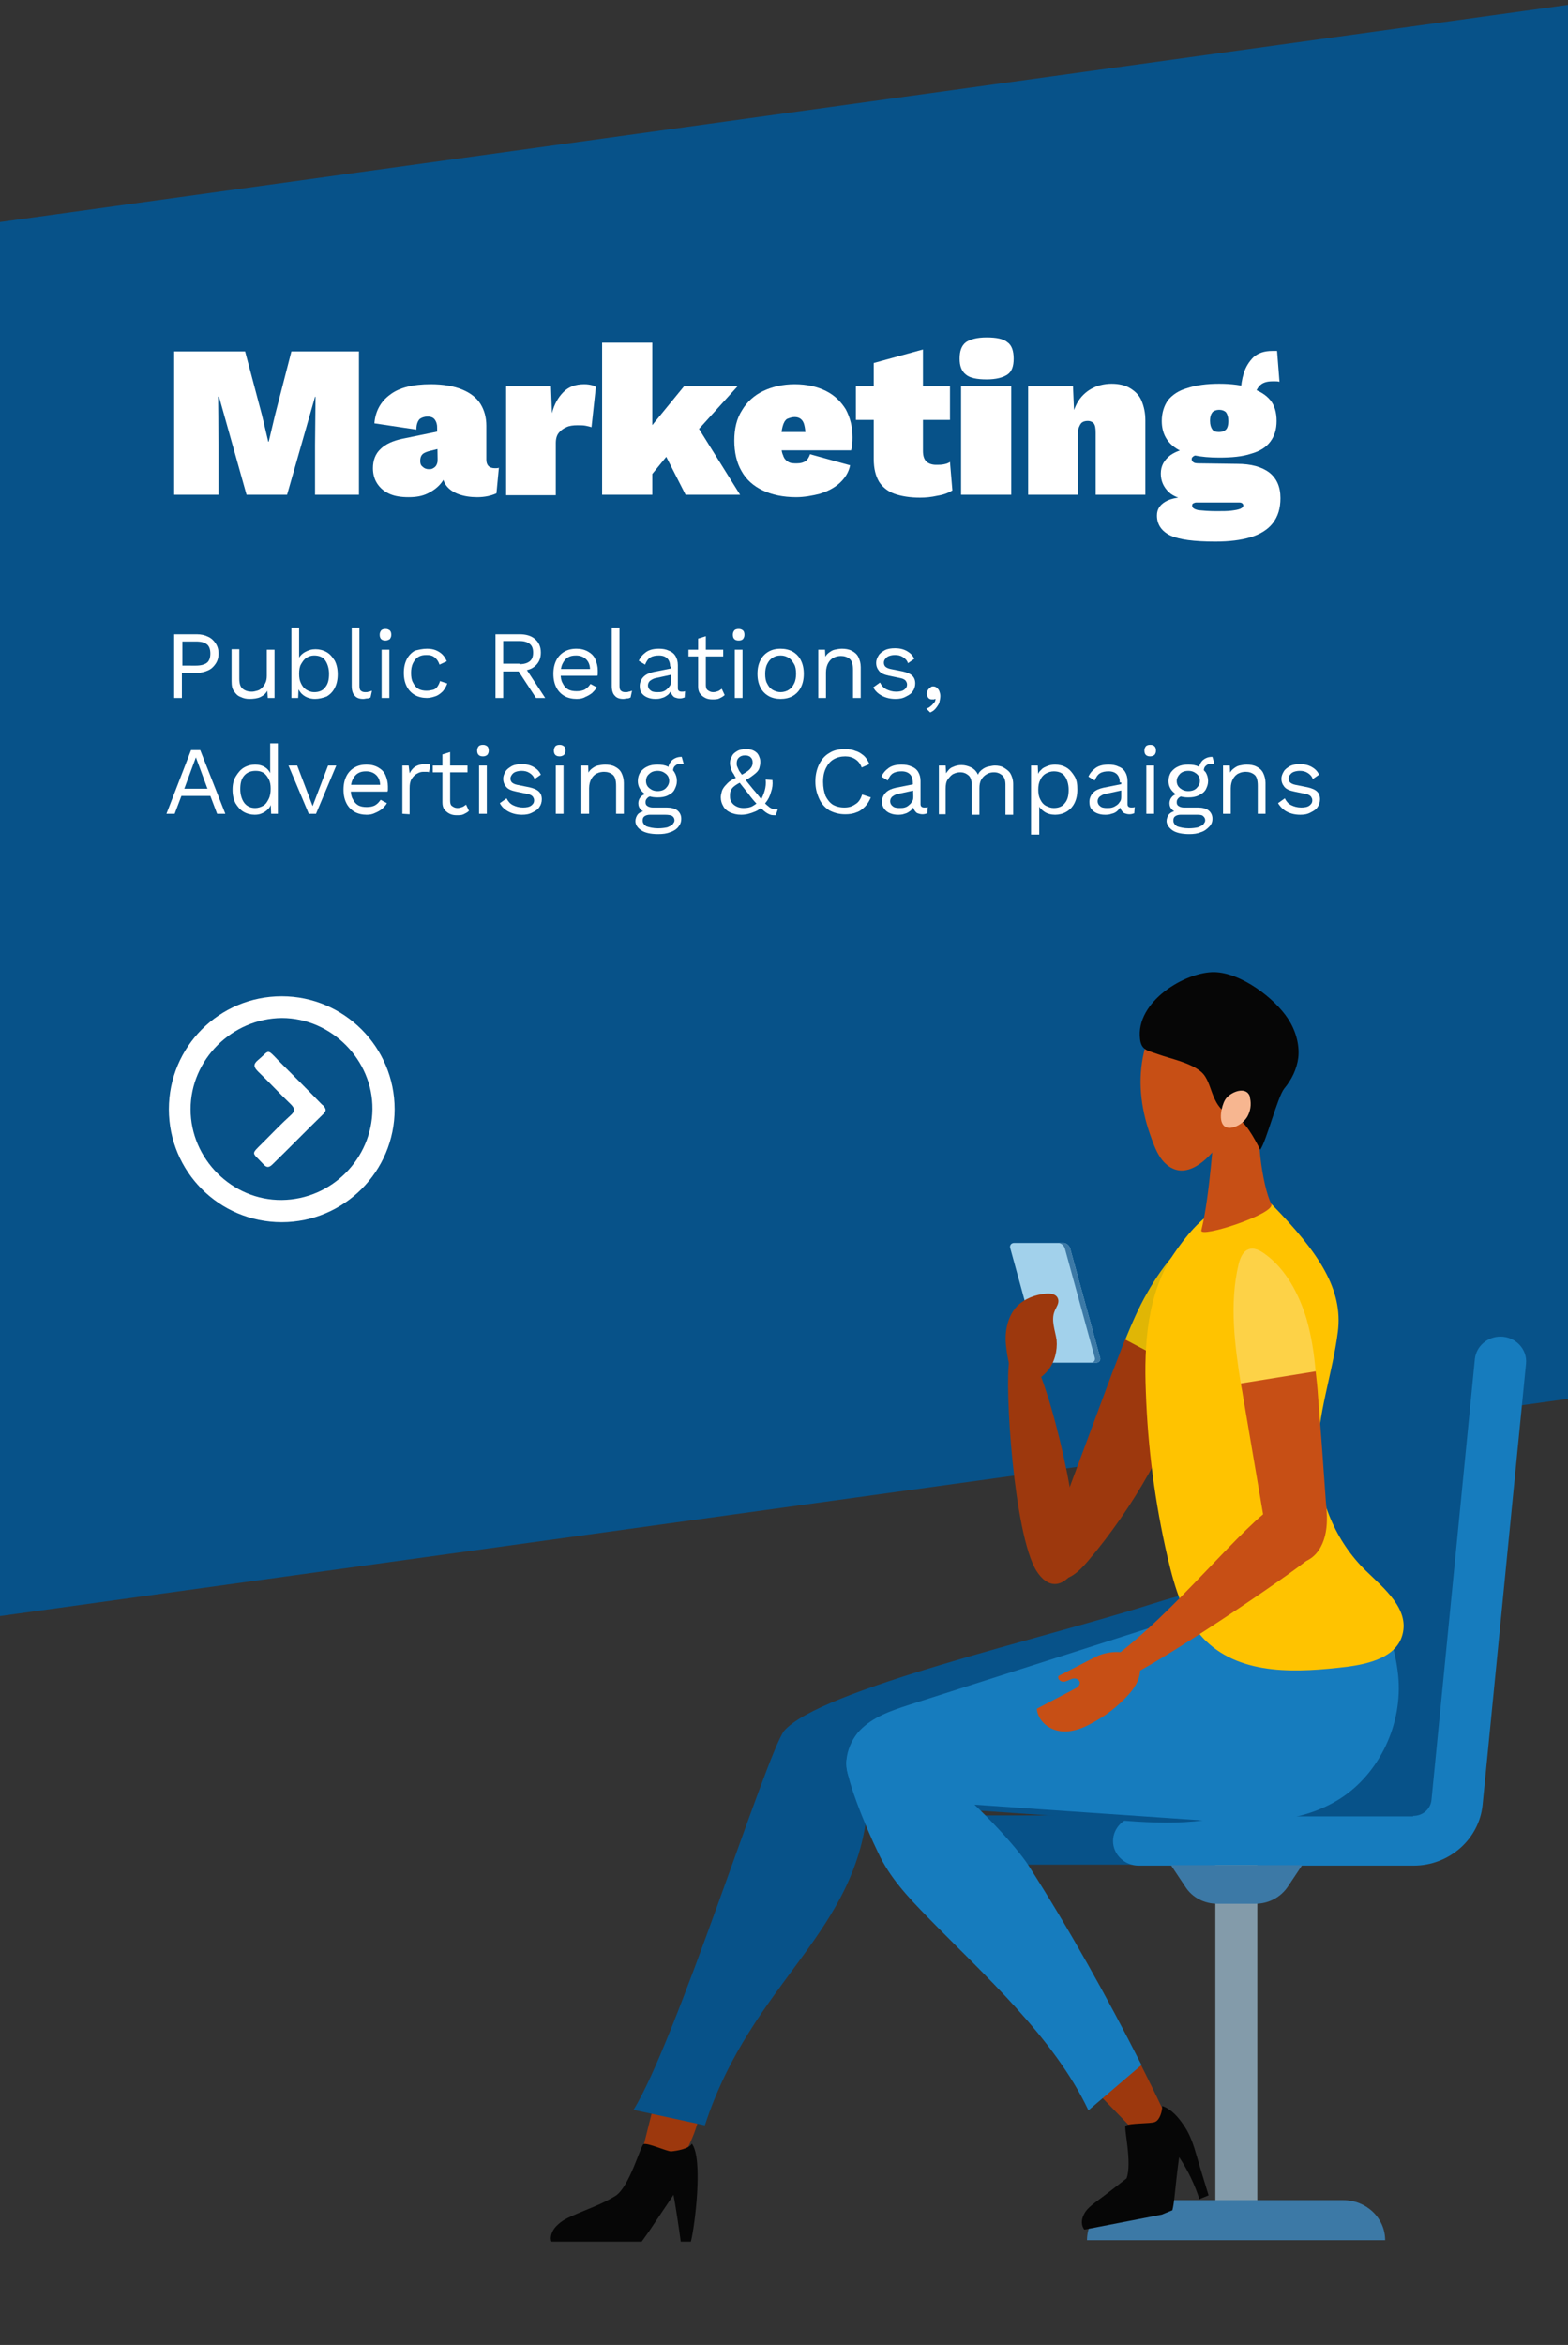 <?xml version="1.0" encoding="utf-8"?>
<!-- Generator: Adobe Illustrator 24.1.2, SVG Export Plug-In . SVG Version: 6.00 Build 0)  -->
<svg version="1.1" id="Layer_1" xmlns="http://www.w3.org/2000/svg" xmlns:xlink="http://www.w3.org/1999/xlink" x="0px" y="0px"
	 viewBox="0 0 325 485.8" style="enable-background:new 0 0 325 485.8;" xml:space="preserve">
<rect x="0" y="0" width="325" height="485.8" fill="#333333" stroke="none"/>
<style type="text/css">
	.st0{fill:#075289;}
	.st1{fill:#167CBE;}
	.st2{fill:#839BAA;}
	.st3{fill:#3C79A6;}
	.st4{fill:#9D380D;}
	.st5{fill:#E0B605;}
	.st6{fill:#A2D1EB;}
	.st7{fill:#FFC300;}
	.st8{fill:#060606;}
	.st9{fill:#C74F15;}
	.st10{fill:#F7B690;}
	.st11{fill:#FDD247;}
	.st12{fill:#FFFFFF;}
</style>
<polygon class="st0" points="0,46 325,1 325,289.8 0,334.8 "/>
<g>
	<g>
		<path class="st0" d="M279.8,276.8L279.8,276.8c-0.3,0-0.5,0-0.8,0c-2.7,0-5,2-5.3,4.6l-9,91.4c-0.2,1.9-1.8,3.3-3.8,3.3h-57
			c-2.9,0-5.3,2.3-5.3,5.1s2.4,5.1,5.3,5.1h57c4.4,0,8.3-1.9,10.9-4.9c3.1,0.2,15.3,1.2,15.3,1.2l12.5-3.8l11.3-102L279.8,276.8
			L279.8,276.8z"/>
		<path class="st1" d="M292.9,376.2c2,0,3.6-1.4,3.8-3.3l9-91.4c0.3-2.6,2.6-4.6,5.3-4.6c3.1,0,5.6,2.6,5.3,5.6l-9,91.4
			c-0.7,7.1-6.9,12.6-14.3,12.6h-57c-2.9,0-5.3-2.3-5.3-5.1s2.4-5.1,5.3-5.1h56.9L292.9,376.2L292.9,376.2z"/>
		<rect x="251.9" y="386.4" class="st2" width="8.7" height="77.6"/>
		<path class="st3" d="M287.1,464.1c0-4.6-3.9-8.3-8.7-8.3H234c-4.8,0-8.7,3.7-8.7,8.3H287.1z"/>
		<path class="st3" d="M252.3,394.4h7.9c2.7,0,5.2-1.3,6.7-3.5l3-4.5h-27.2l3,4.5C247.1,393.1,249.6,394.4,252.3,394.4z"/>
	</g>
	<g>
		<path class="st4" d="M139.2,450.8c-0.9,1.5-2.2,3.1-3.9,3.1c-2.9-0.1-3.2-4.5-2.4-7.4c0.8-3.2,1.6-6.4,2.4-9.6l9.3,2.8
			C143.5,443.8,141,448,139.2,450.8z"/>
		<path class="st0" d="M162.5,358.6c7.4-8.6,54-19.2,75.9-26.2c16.3-5.2,33.2-8.1,35.7,14.9c1.1,9.9-3.8,20.1-11.9,25.4
			c-8.9,5.7-20.1,5.2-30.5,4.4c-19.8-1.4-32-2.2-51.8-3.6c-1.9,27.1-24,36.8-33.8,66.8l-14.8-3.2C140.1,423,158.8,363.6,162.5,358.6
			z"/>
		<path class="st4" d="M240.9,436.8c0.8,1.6,1.5,3.6,0.6,5.1c-1.5,2.6-5.3,0.6-7.4-1.5c-2.2-2.3-4.5-4.6-6.7-6.9l9.1-5.7
			C238,430.8,239.5,433.8,240.9,436.8z"/>
		<path class="st1" d="M277.8,372.6c-8.9,5.7-20.1,5.2-30.5,4.4c-20.5-1.4-41.1-2.8-61.6-4.3c-3.3-0.2-7-0.7-9-3.3
			c-2.4-3.1-1.2-8,1.5-10.9c2.7-2.8,6.5-4.1,10.2-5.3c21.9-7,43.8-14,65.7-21c16.3-5.2,33.2-8.1,35.7,14.9
			C290.8,357.2,285.9,367.4,277.8,372.6z"/>
		<path class="st1" d="M175.5,364.5c4.5-14.6,32.7,14.2,37.7,22c8.5,13.3,16.2,27.1,23.4,41.3l-11,9.4c-7.2-15.2-21.6-28-33.4-40.1
			c-3.9-4-7.8-8.1-10.2-13.3C179.5,378.7,174.7,367.1,175.5,364.5z"/>
		<g>
			<path class="st5" d="M249.2,278.4c1.8-6.7,3.3-14.4,1.1-21.2c-0.7-2.1-0.8-2.5-2.6-1.4c-1.4,0.8-2.8,2.4-3.9,3.6
				c-2.3,2.5-4.3,5.4-6,8.4c-1.8,3.1-3.2,6.4-4.6,9.8l13.9,7.5C247.9,282.8,248.6,280.6,249.2,278.4z"/>
			<path class="st4" d="M233.2,277.5c-0.9,2.2-1.7,4.5-2.6,6.7c-4.6,12.4-9.2,24.7-13.8,37.1c-0.4,1.2-0.9,2.4-0.5,3.6
				c0.5,1.9,2.9,2.7,4.7,2.1s3.2-2.1,4.5-3.6c9.5-11.2,16.9-24.4,21.7-38.5L233.2,277.5z"/>
			<path class="st4" d="M209.2,281.8c0.3-1.3,0.8-2.9,2.1-3c1.2-0.1,2.1,1.1,2.7,2.3c5,9.5,11.3,40.3,8.7,44.2
				c-2.5,3.7-5.5,3.9-7.9,0.1C210.1,317.7,208.2,287.1,209.2,281.8z"/>
			<g>
				<path class="st6" d="M227.2,282.3H217c-0.6,0-1.2-0.5-1.4-1.1l-6.2-22.6c-0.2-0.6,0.2-1.1,0.8-1.1h10.2c0.6,0,1.2,0.5,1.4,1.1
					l6.2,22.6C228.2,281.8,227.8,282.3,227.2,282.3z"/>
				<path class="st3" d="M228,281.2l-6.2-22.6c-0.2-0.6-0.8-1.1-1.4-1.1h-1.1c0.6,0,1.2,0.5,1.4,1.1l6.2,22.6
					c0.2,0.6-0.2,1.1-0.8,1.1h1.1C227.8,282.3,228.2,281.8,228,281.2z"/>
			</g>
			<path class="st4" d="M208.5,278.6c-0.3-2.9,0.4-6,2.3-8c1.6-1.6,3.8-2.4,6-2.6c1-0.1,2.2,0.1,2.5,1.1c0.3,0.9-0.4,1.7-0.7,2.5
				c-0.8,1.9,0.1,4,0.4,6c0.2,2.2-0.4,4.6-1.8,6.3c-1.1,1.4-4.2,3.8-6,2.6C209.3,285.3,208.7,280.5,208.5,278.6z"/>
		</g>
		<path class="st7" d="M277.3,275.9c-1.1,8.7-4.3,17.2-4.2,26c0.1,8.8,3.8,17.5,10,23.5c3.8,3.7,9,7.9,7.6,13.2
			c-1.2,4.7-6.9,6.1-11.5,6.7c-10.1,1.2-21.7,1.9-29.2-5.3c-4.6-4.4-6.5-11-8-17.4c-2.6-11.2-4.1-22.7-4.5-34.3
			c-0.4-9.8,0.3-20.3,5.7-28.4c5.4-8,11.5-13.3,20.3-10.5C273.5,259.6,278.4,267.2,277.3,275.9z"/>
		<path class="st8" d="M143.4,444.1c-0.6,1.1-3.2,1.5-4.3,1.6c-0.9,0-4.8-1.8-5.7-1.5c-0.6,0.2-2.9,8.8-5.8,10.7
			c-2.9,1.8-6,2.8-9.1,4.2c-1.1,0.5-2.1,1-3,1.9c-0.9,0.8-1.5,2.1-1.3,3.1c0,0.1,0.1,0.2,0.1,0.3H133c0.5-0.7,1-1.4,1.5-2.1
			c1.7-2.5,3.4-5.1,5.1-7.6c0.5,2.8,1,6,1.5,9.7h2.1C144,461.3,145.8,447.2,143.4,444.1z"/>
		<path class="st8" d="M248,446.5c-0.6-2.1-1.3-4.2-2.5-6s-2.6-3.5-4.6-4.2c0,1.1-0.5,2.9-1.5,3.3c-0.8,0.4-5.4,0.2-6.1,0.8
			c-0.4,0.4,1.4,7.7,0.2,10.9c0,0-4.2,3.3-6.4,4.9c-0.9,0.7-1.8,1.4-2.3,2.3c-0.6,1-0.8,2.2-0.2,3.2c0.1,0.1,0.1,0.2,0.2,0.2l16-3.1
			l2.2-0.9c0.2-0.8,0.3-1.6,0.4-2.4c0.3-2.9,0.6-5.7,1-8.6c1.8,2.7,3.2,5.6,4.2,8.7l1.9-0.8C249.7,452.2,248.8,449.3,248,446.5z"/>
		<g>
			<path class="st9" d="M261.8,229.3c-0.8-1.5-9.4,3.1-9.9,4.2s-1,13.6-2.9,21.4c-0.4,1.7,15.6-3.5,14.5-5.5
				C261.7,246,259.8,233.4,261.8,229.3z"/>
			<path class="st9" d="M237.1,218c3-12.8,19.8-10.1,23.8-8.8s4.1,7.2,4.5,11.5c0.2,2.7-0.7,5.3-2.2,7.5c-1.5,2-7.9,5.1-8.2,5.2
				c-2.4,4.3-6.2,9.1-10.1,9.1c-1.8,0-3.4-1.2-4.4-2.7s-1.6-3.3-2.2-5C236.4,229.3,235.8,223.6,237.1,218z"/>
			<path class="st8" d="M266.2,225.5c1.5-1.8,2.6-4,2.9-6.4c0.3-2.8-0.6-5.7-2.1-8c-2.7-4.2-9.7-9.6-15.3-9.7
				c-6-0.1-16.4,6.1-15.4,13.9c0.3,2.3,1.5,2.3,3.7,3.1c2.8,1,6.6,1.7,8.9,3.6c2.8,2.3,1.6,7.8,7.3,9.6c1.8,0.6,3.7,4,5,6.6
				C262.5,236.4,264.8,227.2,266.2,225.5z"/>
			<path class="st10" d="M258.6,226.4c0.3,0.3,0.5,0.7,0.5,1.1c0.3,1.3,0.1,2.7-0.6,3.9c-0.7,1.1-1.8,1.9-3.1,2.2
				c-0.5,0.1-1,0.1-1.5-0.2c-1.5-1-0.7-4.3,0-5.5C254.6,226.6,257.3,225.2,258.6,226.4z"/>
		</g>
		<g>
			<path class="st11" d="M270.8,273.2c-1.6-5.2-4.3-10.3-8.6-13.4c-1.1-0.8-2.4-1.5-3.6-0.9c-1.1,0.5-1.6,1.9-1.9,3.1
				c-1.9,8.1-0.8,16.5,0.5,24.8l15.5-2.5C272.4,280.4,271.8,276.7,270.8,273.2z"/>
			<path class="st9" d="M273.2,289.4c-0.1-1.8-0.3-3.5-0.5-5.3l-15.5,2.5c0.1,0.8,0.3,1.6,0.4,2.4c1.4,8.2,2.8,16.5,4.2,24.7
				c0.5,3.1,0.5,6.8,3.1,8.8c1.9,1.4,4.7,1.8,6.7,0.4c1.8-1.2,2.8-3.3,3.2-5.5c0.4-2.2,0.2-4.4,0-6.5
				C274.3,303.8,273.8,296.6,273.2,289.4z"/>
			<path class="st9" d="M232.6,342c-1.5,1.2-4.9,4-3.8,5.5c0.8,1.2,4.5,0.1,5.8-0.5c8.9-4.5,36-22.9,37.5-24.8
				c2.3-3.1-1.1-12.3-6.3-11C260.4,312.6,245.9,331.5,232.6,342z"/>
			<path class="st9" d="M227.2,343.2c-2.6,1.3-5.2,2.7-7.8,4c-0.3,0.6,0.4,1.2,1,1.2s1.2-0.4,1.8-0.6s1.4,0,1.6,0.7
				c0.1,0.6-0.5,1.1-1.1,1.4c-2.6,1.4-5.2,2.7-7.8,4.1c0.2,2.4,2.3,4.2,4.6,4.6s4.6-0.4,6.6-1.5c2.9-1.5,5.5-3.5,7.7-5.9
				c1.3-1.4,2.4-3.1,2.5-5C236.3,341.3,229.9,341.8,227.2,343.2z"/>
		</g>
	</g>
</g>
<g>
	<g>
		<path class="st12" d="M35,229.8c0-12.9,10.4-23.4,23.4-23.4c12.9,0,23.4,10.5,23.4,23.4s-10.5,23.4-23.4,23.4
			C45.4,253.2,35,242.7,35,229.8z M39.5,229.8c0,10.3,8.6,18.9,18.9,18.8c10.3-0.1,18.7-8.5,18.8-18.8c0.1-10.2-8.5-18.9-18.8-18.9
			C48.1,211,39.5,219.5,39.5,229.8z"/>
		<path class="st12" d="M67.5,229.9c0,0.4-0.3,0.7-0.6,1c-3.5,3.4-6.9,6.9-10.4,10.3c-0.8,0.8-1.3,0.7-2-0.1c-2.3-2.5-2.6-1.8,0-4.4
			c1.9-1.9,3.8-3.9,5.8-5.7c0.9-0.8,0.8-1.4,0-2.2c-2.3-2.2-4.5-4.6-6.8-6.8c-0.9-0.9-1.1-1.5,0-2.4c2.4-2,1.7-2.5,4.2,0.1
			c3,3,6,6,9,9.1C67,229,67.4,229.4,67.5,229.9z"/>
	</g>
</g>
<g>
	<path class="st12" d="M40.8,131.4c0.9,0,1.7,0.2,2.3,0.5c0.7,0.3,1.2,0.8,1.6,1.4c0.4,0.6,0.6,1.3,0.6,2.1c0,0.8-0.2,1.5-0.6,2.1
		c-0.4,0.6-0.9,1.1-1.6,1.4c-0.7,0.3-1.4,0.5-2.3,0.5h-3.1v5.2h-1.6v-13.2H40.8z M40.6,137.9c1,0,1.8-0.2,2.3-0.6s0.7-1.1,0.7-1.9
		c0-0.8-0.2-1.5-0.7-1.9s-1.2-0.6-2.3-0.6h-2.8v5H40.6z"/>
	<path class="st12" d="M51.7,144.8c-0.6,0-1.2-0.1-1.8-0.4c-0.6-0.2-1-0.6-1.4-1.2c-0.4-0.5-0.5-1.2-0.5-2.1v-6.6h1.6v6.1
		c0,1,0.2,1.7,0.7,2.1c0.5,0.4,1.1,0.6,1.9,0.6c0.4,0,0.7-0.1,1.1-0.2c0.4-0.1,0.7-0.3,1-0.6c0.3-0.3,0.5-0.6,0.7-1
		c0.2-0.4,0.3-0.9,0.3-1.5v-5.4h1.6v10h-1.4l-0.1-1.5c-0.3,0.6-0.8,1-1.4,1.3S52.5,144.8,51.7,144.8z"/>
	<path class="st12" d="M65.3,144.8c-0.6,0-1.1-0.1-1.6-0.3c-0.5-0.2-0.9-0.5-1.2-0.8s-0.6-0.8-0.8-1.2l0.2-0.3l-0.1,2.4h-1.4V130H62
		v6.9l-0.2-0.3c0.3-0.6,0.7-1.1,1.4-1.5c0.7-0.4,1.4-0.6,2.2-0.6s1.6,0.2,2.3,0.6c0.7,0.4,1.2,1,1.7,1.8c0.4,0.8,0.6,1.7,0.6,2.8
		c0,1.1-0.2,2-0.6,2.8c-0.4,0.8-1,1.4-1.7,1.8C66.9,144.6,66.1,144.8,65.3,144.8z M65.1,143.4c1,0,1.8-0.3,2.3-1
		c0.6-0.7,0.8-1.6,0.8-2.8c0-1.1-0.3-2.1-0.8-2.8c-0.5-0.7-1.3-1-2.3-1c-0.6,0-1.2,0.2-1.6,0.5c-0.5,0.3-0.8,0.8-1.1,1.3
		s-0.4,1.2-0.4,2c0,0.8,0.1,1.4,0.4,2c0.3,0.6,0.6,1,1.1,1.3C64,143.2,64.5,143.4,65.1,143.4z"/>
	<path class="st12" d="M74.5,130v12.1c0,0.5,0.1,0.9,0.3,1c0.2,0.2,0.5,0.3,0.9,0.3c0.3,0,0.5,0,0.7-0.1c0.2,0,0.4-0.1,0.7-0.2
		l-0.3,1.4c-0.2,0.1-0.4,0.2-0.7,0.2c-0.3,0-0.5,0.1-0.8,0.1c-0.8,0-1.4-0.2-1.8-0.7c-0.4-0.4-0.6-1.1-0.6-2V130H74.5z"/>
	<path class="st12" d="M79.9,132.7c-0.4,0-0.7-0.1-0.9-0.3c-0.2-0.2-0.3-0.5-0.3-0.9c0-0.4,0.1-0.6,0.3-0.9c0.2-0.2,0.5-0.3,0.9-0.3
		s0.6,0.1,0.9,0.3c0.2,0.2,0.3,0.5,0.3,0.9c0,0.4-0.1,0.6-0.3,0.9C80.5,132.6,80.2,132.7,79.9,132.7z M80.7,134.6v10h-1.6v-10H80.7z
		"/>
	<path class="st12" d="M88.5,134.4c0.7,0,1.3,0.1,1.8,0.3c0.5,0.2,1,0.5,1.4,0.9s0.7,0.9,0.9,1.4l-1.5,0.7c-0.2-0.6-0.5-1.1-1-1.5
		c-0.5-0.4-1-0.5-1.7-0.5s-1.2,0.1-1.7,0.4s-0.8,0.7-1.1,1.3c-0.3,0.6-0.4,1.3-0.4,2c0,0.8,0.1,1.5,0.4,2c0.3,0.6,0.6,1,1.1,1.3
		s1.1,0.4,1.7,0.4c0.5,0,1-0.1,1.4-0.2c0.4-0.1,0.7-0.4,0.9-0.7c0.2-0.3,0.4-0.7,0.5-1.1l1.5,0.5c-0.2,0.6-0.5,1.1-0.9,1.6
		c-0.4,0.4-0.9,0.8-1.4,1c-0.6,0.2-1.2,0.4-1.9,0.4c-0.9,0-1.8-0.2-2.5-0.6c-0.7-0.4-1.3-1-1.7-1.8c-0.4-0.8-0.6-1.7-0.6-2.8
		s0.2-2,0.6-2.8c0.4-0.8,1-1.4,1.7-1.8C86.8,134.6,87.6,134.4,88.5,134.4z"/>
	<path class="st12" d="M107.7,131.4c1.3,0,2.4,0.3,3.2,1c0.8,0.7,1.2,1.6,1.2,2.8c0,1.2-0.4,2.1-1.2,2.8c-0.8,0.7-1.9,1-3.3,1
		l-0.1,0.1h-3.2v5.5h-1.6v-13.2H107.7z M107.7,137.6c0.9,0,1.6-0.2,2.1-0.6s0.7-1,0.7-1.8s-0.2-1.4-0.7-1.8s-1.2-0.6-2.1-0.6h-3.4
		v4.7h3.4V137.6z M108.6,137.9l4.4,6.7h-1.9l-3.8-5.8L108.6,137.9z"/>
	<path class="st12" d="M119.5,144.8c-0.9,0-1.8-0.2-2.5-0.6c-0.7-0.4-1.3-1-1.7-1.8c-0.4-0.8-0.6-1.7-0.6-2.8s0.2-2,0.6-2.8
		c0.4-0.8,1-1.4,1.7-1.8c0.7-0.4,1.5-0.6,2.5-0.6c0.9,0,1.7,0.2,2.4,0.6c0.7,0.4,1.2,0.9,1.5,1.6s0.5,1.5,0.5,2.3c0,0.2,0,0.4,0,0.6
		c0,0.2,0,0.4-0.1,0.5h-8.1v-1.4h7.4l-0.8,0.2c0-1-0.3-1.7-0.8-2.2s-1.2-0.8-2.1-0.8c-0.7,0-1.2,0.1-1.7,0.4
		c-0.5,0.3-0.8,0.7-1.1,1.3c-0.3,0.6-0.4,1.3-0.4,2c0,0.8,0.1,1.5,0.4,2c0.3,0.6,0.6,1,1.1,1.3c0.5,0.3,1.1,0.4,1.8,0.4
		c0.7,0,1.3-0.1,1.8-0.4c0.5-0.3,0.8-0.7,1.1-1.1l1.3,0.7c-0.3,0.5-0.6,0.8-1,1.2c-0.4,0.3-0.9,0.6-1.4,0.8
		C120.8,144.7,120.2,144.8,119.5,144.8z"/>
	<path class="st12" d="M128.4,130v12.1c0,0.5,0.1,0.9,0.3,1c0.2,0.2,0.5,0.3,0.9,0.3c0.3,0,0.5,0,0.7-0.1c0.2,0,0.4-0.1,0.7-0.2
		l-0.3,1.4c-0.2,0.1-0.4,0.2-0.7,0.2s-0.5,0.1-0.8,0.1c-0.8,0-1.4-0.2-1.8-0.7c-0.4-0.4-0.6-1.1-0.6-2V130H128.4z"/>
	<path class="st12" d="M138.9,138.1c0-0.7-0.2-1.3-0.6-1.7s-1-0.6-1.7-0.6s-1.3,0.1-1.8,0.4c-0.5,0.3-0.8,0.8-1.1,1.5l-1.3-0.8
		c0.3-0.7,0.8-1.3,1.5-1.8s1.6-0.7,2.7-0.7c0.7,0,1.4,0.1,2,0.4c0.6,0.2,1.1,0.6,1.4,1.1s0.5,1.1,0.5,1.9v4.8c0,0.5,0.3,0.7,0.8,0.7
		c0.3,0,0.5,0,0.7-0.1l-0.1,1.3c-0.3,0.1-0.6,0.2-1,0.2s-0.7-0.1-1-0.2c-0.3-0.1-0.5-0.4-0.7-0.7c-0.2-0.3-0.3-0.7-0.3-1.1v-0.2
		l0.4,0.1c-0.2,0.5-0.4,0.9-0.8,1.3c-0.4,0.3-0.8,0.6-1.3,0.7c-0.5,0.2-1,0.2-1.4,0.2c-0.6,0-1.1-0.1-1.6-0.3
		c-0.5-0.2-0.9-0.5-1.2-0.9s-0.4-0.9-0.4-1.5c0-0.7,0.3-1.4,0.8-1.9s1.2-0.8,2.1-1l4-0.8v1.3l-3.2,0.7c-0.7,0.1-1.1,0.3-1.5,0.6
		c-0.3,0.2-0.5,0.6-0.5,1s0.2,0.8,0.5,1c0.3,0.3,0.8,0.4,1.4,0.4c0.4,0,0.8,0,1.1-0.1c0.4-0.1,0.7-0.3,0.9-0.5
		c0.3-0.2,0.5-0.5,0.7-0.8s0.2-0.7,0.2-1.1v-2.8H138.9z"/>
	<path class="st12" d="M149.9,134.6v1.4h-7.2v-1.4H149.9z M146.3,131.8v10.1c0,0.5,0.1,0.9,0.4,1.1c0.3,0.2,0.6,0.4,1.1,0.4
		c0.4,0,0.7-0.1,1-0.2c0.3-0.1,0.5-0.3,0.8-0.5l0.6,1.3c-0.3,0.3-0.7,0.5-1.1,0.7c-0.4,0.2-0.9,0.2-1.5,0.2c-0.5,0-1-0.1-1.4-0.3
		c-0.4-0.2-0.8-0.5-1.1-0.9s-0.4-0.9-0.4-1.5v-9.9L146.3,131.8z"/>
	<path class="st12" d="M153.1,132.7c-0.4,0-0.7-0.1-0.9-0.3c-0.2-0.2-0.3-0.5-0.3-0.9c0-0.4,0.1-0.6,0.3-0.9
		c0.2-0.2,0.5-0.3,0.9-0.3s0.6,0.1,0.9,0.3c0.2,0.2,0.3,0.5,0.3,0.9c0,0.4-0.1,0.6-0.3,0.9C153.8,132.6,153.5,132.7,153.1,132.7z
		 M153.9,134.6v10h-1.6v-10H153.9z"/>
	<path class="st12" d="M161.8,134.4c0.9,0,1.8,0.2,2.5,0.6s1.3,1,1.7,1.8s0.6,1.7,0.6,2.8s-0.2,2-0.6,2.8c-0.4,0.8-1,1.4-1.7,1.8
		s-1.6,0.6-2.5,0.6s-1.8-0.2-2.5-0.6s-1.3-1-1.7-1.8s-0.6-1.7-0.6-2.8s0.2-2,0.6-2.8c0.4-0.8,1-1.4,1.7-1.8S160.8,134.4,161.8,134.4
		z M161.8,135.8c-0.7,0-1.3,0.2-1.7,0.5c-0.5,0.3-0.8,0.7-1.1,1.3s-0.4,1.3-0.4,2c0,0.8,0.1,1.5,0.4,2c0.3,0.6,0.6,1,1.1,1.3
		s1.1,0.5,1.7,0.5s1.3-0.2,1.7-0.5c0.5-0.3,0.8-0.7,1.1-1.3s0.4-1.3,0.4-2c0-0.8-0.1-1.5-0.4-2s-0.6-1-1.1-1.3
		S162.5,135.8,161.8,135.8z"/>
	<path class="st12" d="M169.6,144.6v-10h1.4l0.1,2.2l-0.3-0.2c0.2-0.5,0.5-1,0.9-1.3c0.4-0.3,0.8-0.6,1.3-0.7c0.5-0.1,1-0.2,1.5-0.2
		c0.7,0,1.4,0.1,2,0.4s1.1,0.7,1.4,1.3s0.5,1.3,0.5,2.1v6.4h-1.6v-5.8c0-1.1-0.2-1.9-0.7-2.3s-1.1-0.6-1.8-0.6c-0.5,0-1,0.1-1.4,0.3
		c-0.5,0.2-0.9,0.6-1.2,1.1s-0.5,1.2-0.5,2v5.3C171.2,144.6,169.6,144.6,169.6,144.6z"/>
	<path class="st12" d="M185.6,144.8c-1,0-1.9-0.2-2.7-0.6c-0.8-0.4-1.5-1-1.9-1.8l1.4-1c0.3,0.6,0.7,1.1,1.3,1.4s1.3,0.5,2,0.5
		s1.3-0.1,1.7-0.4c0.4-0.3,0.6-0.6,0.6-1.1c0-0.3-0.1-0.5-0.3-0.8c-0.2-0.2-0.5-0.4-1-0.5l-2.4-0.5c-1-0.2-1.7-0.5-2.1-1
		s-0.6-1-0.6-1.7c0-0.5,0.2-1,0.5-1.5s0.8-0.8,1.3-1.1c0.6-0.3,1.3-0.4,2.1-0.4c1,0,1.8,0.2,2.5,0.6c0.7,0.4,1.2,0.9,1.5,1.6
		l-1.3,0.9c-0.2-0.6-0.6-1-1.1-1.3c-0.5-0.3-1-0.4-1.6-0.4c-0.5,0-0.9,0.1-1.2,0.2s-0.6,0.3-0.8,0.6c-0.2,0.2-0.3,0.5-0.3,0.8
		c0,0.3,0.1,0.6,0.3,0.8c0.2,0.2,0.6,0.4,1.1,0.5l2.5,0.5c0.9,0.2,1.6,0.5,2,0.9s0.6,0.9,0.6,1.6c0,0.6-0.2,1.2-0.5,1.6
		c-0.3,0.5-0.8,0.8-1.4,1.1C187.1,144.7,186.4,144.8,185.6,144.8z"/>
	<path class="st12" d="M193.4,142.2c0.3,0,0.6,0.1,0.8,0.3c0.2,0.2,0.4,0.4,0.5,0.7s0.2,0.6,0.2,1s-0.1,0.9-0.2,1.3
		s-0.4,0.8-0.7,1.2c-0.3,0.4-0.7,0.7-1.2,0.9l-0.8-0.8c0.4-0.1,0.7-0.3,0.9-0.5c0.3-0.2,0.5-0.5,0.7-0.7c0.2-0.2,0.3-0.5,0.3-0.8
		h-0.1c-0.1,0-0.1,0.1-0.2,0.1c-0.1,0-0.2,0-0.4,0s-0.3,0-0.5-0.1c-0.2-0.1-0.3-0.2-0.4-0.4c-0.1-0.2-0.2-0.4-0.2-0.7
		c0-0.2,0.1-0.5,0.2-0.7c0.1-0.2,0.3-0.4,0.5-0.5C192.9,142.3,193.1,142.2,193.4,142.2z"/>
	<path class="st12" d="M46.7,168.6H45l-1.4-3.7h-6l-1.4,3.7h-1.7l5.1-13.2h1.9L46.7,168.6z M38.2,163.4H43l-2.4-6.5L38.2,163.4z"/>
	<path class="st12" d="M52.8,168.8c-0.8,0-1.6-0.2-2.3-0.6c-0.7-0.4-1.2-1-1.7-1.8c-0.4-0.8-0.6-1.7-0.6-2.8c0-1.1,0.2-2,0.7-2.8
		s1-1.4,1.7-1.8s1.5-0.6,2.3-0.6s1.5,0.2,2.1,0.6s1,1,1.2,1.7l-0.2,0.1V154h1.6v14.6h-1.4l-0.1-2.4l0.2-0.1
		c-0.1,0.6-0.3,1.1-0.7,1.5s-0.8,0.7-1.3,0.9C53.9,168.7,53.4,168.8,52.8,168.8z M52.9,167.4c0.6,0,1.2-0.2,1.7-0.5s0.8-0.8,1.1-1.4
		c0.3-0.6,0.4-1.3,0.4-2.1c0-0.8-0.1-1.4-0.4-2c-0.3-0.5-0.6-1-1.1-1.3s-1-0.4-1.6-0.4c-1,0-1.8,0.3-2.4,1c-0.6,0.7-0.8,1.6-0.8,2.8
		c0,1.1,0.3,2.1,0.8,2.8C51.2,167.1,52,167.4,52.9,167.4z"/>
	<path class="st12" d="M68,158.6h1.7l-4.2,10H64l-4.2-10h1.8l3.2,8.4L68,158.6z"/>
	<path class="st12" d="M76,168.8c-0.9,0-1.8-0.2-2.5-0.6c-0.7-0.4-1.3-1-1.7-1.8c-0.4-0.8-0.6-1.7-0.6-2.8s0.2-2,0.6-2.8
		s1-1.4,1.7-1.8s1.5-0.6,2.5-0.6c0.9,0,1.7,0.2,2.4,0.6s1.2,0.9,1.5,1.6c0.3,0.7,0.5,1.5,0.5,2.3c0,0.2,0,0.4,0,0.6s0,0.4-0.1,0.5
		h-8.1v-1.4h7.4l-0.8,0.2c0-1-0.3-1.7-0.8-2.2s-1.2-0.8-2.1-0.8c-0.7,0-1.2,0.1-1.7,0.4s-0.8,0.7-1.1,1.3c-0.3,0.6-0.4,1.3-0.4,2
		c0,0.8,0.1,1.5,0.4,2c0.3,0.6,0.6,1,1.1,1.3s1.1,0.4,1.8,0.4c0.7,0,1.3-0.1,1.8-0.4c0.5-0.3,0.8-0.7,1.1-1.1l1.3,0.7
		c-0.3,0.5-0.6,0.8-1,1.2c-0.4,0.3-0.9,0.6-1.4,0.8C77.2,168.7,76.7,168.8,76,168.8z"/>
	<path class="st12" d="M83.4,168.6v-10h1.3l0.2,1.6c0.3-0.6,0.7-1.1,1.2-1.4s1.2-0.5,2-0.5c0.2,0,0.4,0,0.6,0s0.4,0.1,0.5,0.2
		l-0.3,1.5c-0.1-0.1-0.3-0.1-0.5-0.1s-0.4,0-0.7,0c-0.4,0-0.8,0.1-1.3,0.4c-0.4,0.2-0.8,0.6-1.1,1.1c-0.3,0.5-0.4,1.1-0.4,1.9v5.4
		L83.4,168.6L83.4,168.6z"/>
	<path class="st12" d="M96.9,158.6v1.4h-7.2v-1.4H96.9z M93.3,155.8v10.1c0,0.5,0.1,0.9,0.4,1.1s0.6,0.4,1.1,0.4
		c0.4,0,0.7-0.1,1-0.2c0.3-0.1,0.5-0.3,0.8-0.5l0.6,1.3c-0.3,0.3-0.7,0.5-1.1,0.7s-0.9,0.2-1.5,0.2c-0.5,0-1-0.1-1.4-0.3
		s-0.8-0.5-1.1-0.9c-0.3-0.4-0.4-0.9-0.4-1.5v-9.9L93.3,155.8z"/>
	<path class="st12" d="M100.1,156.7c-0.4,0-0.7-0.1-0.9-0.3c-0.2-0.2-0.3-0.5-0.3-0.9c0-0.4,0.1-0.6,0.3-0.9
		c0.2-0.2,0.5-0.3,0.9-0.3s0.6,0.1,0.9,0.3c0.2,0.2,0.3,0.5,0.3,0.9c0,0.4-0.1,0.6-0.3,0.9C100.7,156.6,100.5,156.7,100.1,156.7z
		 M100.9,158.6v10h-1.6v-10C99.3,158.6,100.9,158.6,100.9,158.6z"/>
	<path class="st12" d="M108.2,168.8c-1,0-1.9-0.2-2.7-0.6c-0.8-0.4-1.5-1-1.9-1.8l1.4-1c0.3,0.6,0.7,1.1,1.3,1.4
		c0.6,0.3,1.3,0.5,2.1,0.5c0.7,0,1.3-0.1,1.7-0.4c0.4-0.3,0.6-0.6,0.6-1.1c0-0.3-0.1-0.5-0.3-0.8c-0.2-0.2-0.5-0.4-1-0.5L107,164
		c-1-0.2-1.7-0.5-2.1-1s-0.6-1-0.6-1.7c0-0.5,0.2-1,0.5-1.5s0.8-0.8,1.3-1.1c0.6-0.3,1.3-0.4,2-0.4c1,0,1.8,0.2,2.5,0.6
		c0.7,0.4,1.2,0.9,1.5,1.6l-1.3,0.9c-0.2-0.6-0.6-1-1.1-1.3c-0.5-0.3-1-0.4-1.6-0.4c-0.5,0-0.9,0.1-1.2,0.2
		c-0.3,0.1-0.6,0.3-0.8,0.6c-0.2,0.3-0.3,0.5-0.3,0.8c0,0.3,0.1,0.6,0.3,0.8c0.2,0.2,0.6,0.4,1.1,0.5l2.5,0.5c0.9,0.2,1.6,0.5,2,0.9
		s0.6,0.9,0.6,1.6c0,0.6-0.2,1.2-0.5,1.6c-0.3,0.5-0.8,0.8-1.4,1.1C109.7,168.7,109,168.8,108.2,168.8z"/>
	<path class="st12" d="M116,156.7c-0.4,0-0.7-0.1-0.9-0.3c-0.2-0.2-0.3-0.5-0.3-0.9c0-0.4,0.1-0.6,0.3-0.9c0.2-0.2,0.5-0.3,0.9-0.3
		s0.6,0.1,0.9,0.3c0.2,0.2,0.3,0.5,0.3,0.9c0,0.4-0.1,0.6-0.3,0.9C116.6,156.6,116.3,156.7,116,156.7z M116.8,158.6v10h-1.6v-10
		C115.2,158.6,116.8,158.6,116.8,158.6z"/>
	<path class="st12" d="M120.5,168.6v-10h1.4l0.1,2.2l-0.3-0.2c0.2-0.5,0.5-1,0.9-1.3s0.8-0.6,1.3-0.7s1-0.2,1.5-0.2
		c0.7,0,1.4,0.1,2,0.4c0.6,0.3,1.1,0.7,1.4,1.3s0.5,1.3,0.5,2.1v6.4h-1.6v-5.8c0-1.1-0.2-1.9-0.7-2.3s-1.1-0.6-1.8-0.6
		c-0.5,0-1,0.1-1.4,0.3c-0.5,0.2-0.9,0.6-1.2,1.1c-0.3,0.5-0.5,1.2-0.5,2v5.3H120.5z"/>
	<path class="st12" d="M138.2,167.3c0.9,0,1.7,0.2,2.2,0.6s0.8,1,0.8,1.7s-0.2,1.2-0.6,1.7s-1,0.9-1.7,1.1c-0.7,0.3-1.5,0.4-2.5,0.4
		c-1.6,0-2.8-0.3-3.5-0.8c-0.8-0.5-1.2-1.2-1.2-1.9c0-0.5,0.2-1,0.5-1.4c0.4-0.4,1-0.7,1.8-0.7l-0.1,0.3c-0.5-0.1-0.8-0.3-1.1-0.6
		s-0.5-0.7-0.5-1.3c0-0.5,0.2-1,0.6-1.4c0.4-0.4,1-0.6,1.8-0.7l1.1,0.5h-0.2c-0.7,0.1-1.1,0.2-1.4,0.5c-0.3,0.3-0.4,0.5-0.4,0.9
		s0.1,0.6,0.4,0.8c0.3,0.2,0.7,0.3,1.1,0.3L138.2,167.3L138.2,167.3z M136.3,158.4c0.8,0,1.5,0.1,2.1,0.4s1.1,0.7,1.4,1.2
		c0.3,0.5,0.5,1.1,0.5,1.8s-0.2,1.2-0.5,1.8s-0.8,0.9-1.4,1.2c-0.6,0.3-1.3,0.4-2.1,0.4c-1.3,0-2.3-0.3-3-1
		c-0.7-0.6-1.1-1.4-1.1-2.4c0-0.7,0.2-1.3,0.5-1.8c0.4-0.5,0.8-0.9,1.5-1.2C134.8,158.5,135.5,158.4,136.3,158.4z M136.4,171.6
		c0.8,0,1.4-0.1,1.9-0.2c0.5-0.2,0.9-0.4,1.1-0.6c0.2-0.3,0.4-0.5,0.4-0.8c0-0.4-0.1-0.6-0.4-0.9c-0.3-0.2-0.8-0.3-1.6-0.3h-3.1
		c-0.4,0-0.8,0.1-1.1,0.3s-0.4,0.5-0.4,0.9c0,0.5,0.3,0.9,0.8,1.2C134.6,171.4,135.4,171.6,136.4,171.6z M136.3,159.7
		c-0.7,0-1.3,0.2-1.7,0.6c-0.5,0.4-0.7,0.9-0.7,1.5c0,0.6,0.2,1.1,0.7,1.5c0.5,0.4,1,0.6,1.7,0.6s1.3-0.2,1.7-0.6
		c0.4-0.4,0.7-0.9,0.7-1.5c0-0.6-0.2-1.1-0.7-1.5C137.5,159.9,137,159.7,136.3,159.7z M141.3,156.8l0.4,1.4c0,0,0,0-0.1,0h-0.1
		c-0.7,0-1.2,0.1-1.5,0.4c-0.4,0.3-0.5,0.7-0.5,1.3l-1-0.5c0-0.5,0.1-1,0.4-1.4c0.2-0.4,0.6-0.7,1-0.9S140.7,156.8,141.3,156.8
		C141.2,156.8,141.2,156.8,141.3,156.8C141.2,156.8,141.3,156.8,141.3,156.8z"/>
	<path class="st12" d="M153.6,168.8c-0.9,0-1.6-0.2-2.3-0.5c-0.6-0.3-1.1-0.7-1.4-1.3c-0.3-0.5-0.5-1.1-0.5-1.8
		c0-0.4,0.1-0.8,0.2-1.2c0.1-0.4,0.3-0.7,0.6-1.1c0.3-0.3,0.6-0.7,1-1c0.4-0.3,1-0.6,1.6-0.9l0.8-0.4c0.5-0.3,0.9-0.5,1.3-0.8
		c0.3-0.2,0.6-0.5,0.8-0.8c0.2-0.3,0.3-0.6,0.3-1c0-0.5-0.1-0.8-0.4-1.1c-0.3-0.3-0.7-0.4-1.2-0.4c-0.6,0-1,0.2-1.3,0.5
		c-0.3,0.3-0.4,0.7-0.4,1.1c0,0.3,0,0.5,0.1,0.7s0.2,0.5,0.4,0.9c0.2,0.3,0.6,0.8,1,1.4s1,1.3,1.8,2.3c0.8,0.9,1.4,1.7,1.9,2.3
		c0.5,0.6,0.9,1,1.3,1.3c0.3,0.3,0.7,0.5,1,0.6s0.6,0.1,1,0.1l-0.4,1.2c-0.4,0-0.8,0-1.1-0.1s-0.7-0.3-1.1-0.6
		c-0.4-0.3-0.9-0.8-1.5-1.4c-0.6-0.6-1.3-1.4-2.1-2.5c-0.7-0.9-1.3-1.6-1.8-2.3c-0.5-0.6-0.9-1.1-1.1-1.6c-0.3-0.4-0.5-0.8-0.6-1.2
		c-0.1-0.4-0.2-0.7-0.2-1.1c0-0.5,0.1-0.9,0.4-1.4c0.2-0.5,0.6-0.8,1.1-1.1c0.5-0.3,1.1-0.4,1.9-0.4c0.6,0,1.1,0.1,1.5,0.3
		c0.4,0.2,0.8,0.5,1,0.9c0.2,0.4,0.4,0.9,0.4,1.4s-0.1,0.9-0.2,1.3s-0.4,0.8-0.9,1.2s-1,0.8-1.9,1.3l-0.7,0.3
		c-0.7,0.3-1.2,0.6-1.6,0.9c-0.4,0.3-0.7,0.6-0.8,1c-0.2,0.3-0.2,0.8-0.2,1.2c0,0.5,0.1,0.9,0.4,1.3c0.3,0.4,0.6,0.6,1,0.8
		s0.9,0.3,1.4,0.3c0.7,0,1.4-0.1,1.9-0.4c0.5-0.3,1-0.6,1.4-1.1l0.3-0.2c0.3-0.5,0.6-1.2,0.8-1.9c0.2-0.7,0.3-1.5,0.2-2.3l1.4,0.1
		c0.1,0.9,0,1.7-0.3,2.5c-0.2,0.8-0.6,1.6-1.1,2.2l-0.3,0.4c-0.5,0.6-1.1,1.1-1.8,1.4C155.4,168.6,154.6,168.8,153.6,168.8z"/>
	<path class="st12" d="M180.5,165.2c-0.3,0.7-0.7,1.4-1.2,1.9c-0.5,0.5-1.1,1-1.8,1.2c-0.7,0.3-1.5,0.4-2.3,0.4
		c-1.3,0-2.3-0.3-3.3-0.8c-0.9-0.6-1.6-1.3-2.1-2.4c-0.5-1.1-0.8-2.2-0.8-3.6s0.3-2.6,0.8-3.6s1.2-1.8,2.1-2.3
		c0.9-0.6,2-0.8,3.2-0.8c0.9,0,1.6,0.1,2.3,0.4c0.7,0.2,1.2,0.6,1.7,1c0.5,0.5,0.8,1,1.1,1.7l-1.6,0.7c-0.3-0.8-0.7-1.3-1.3-1.7
		c-0.6-0.4-1.3-0.6-2.1-0.6c-0.9,0-1.7,0.2-2.4,0.6s-1.2,1-1.6,1.8c-0.4,0.8-0.6,1.7-0.6,2.9c0,1.1,0.2,2.1,0.5,2.9
		c0.4,0.8,0.9,1.4,1.5,1.8c0.7,0.4,1.5,0.6,2.4,0.6s1.6-0.2,2.3-0.7c0.7-0.4,1.1-1.1,1.4-2L180.5,165.2z"/>
	<path class="st12" d="M189.2,162.1c0-0.7-0.2-1.3-0.6-1.7c-0.4-0.4-1-0.6-1.7-0.6s-1.3,0.1-1.8,0.4c-0.5,0.3-0.8,0.8-1.1,1.5
		l-1.3-0.8c0.3-0.7,0.8-1.3,1.5-1.8s1.6-0.7,2.7-0.7c0.7,0,1.4,0.1,2,0.4c0.6,0.2,1.1,0.6,1.4,1.1s0.5,1.1,0.5,1.9v4.8
		c0,0.5,0.3,0.7,0.8,0.7c0.3,0,0.5,0,0.7-0.1l-0.1,1.3c-0.3,0.1-0.6,0.2-1,0.2s-0.7-0.1-1-0.2s-0.5-0.4-0.7-0.7s-0.3-0.7-0.3-1.1
		v-0.2l0.4,0.1c-0.2,0.5-0.4,0.9-0.8,1.3c-0.4,0.3-0.8,0.6-1.3,0.7c-0.5,0.2-1,0.2-1.4,0.2c-0.6,0-1.1-0.1-1.6-0.3s-0.9-0.5-1.2-0.9
		s-0.5-0.9-0.5-1.5c0-0.7,0.3-1.4,0.8-1.9s1.2-0.8,2.1-1l4-0.8v1.3l-3.2,0.7c-0.7,0.1-1.1,0.3-1.5,0.6c-0.3,0.2-0.5,0.6-0.5,1
		s0.2,0.8,0.5,1c0.3,0.3,0.8,0.4,1.4,0.4c0.4,0,0.8,0,1.1-0.1c0.4-0.1,0.7-0.3,0.9-0.5c0.3-0.2,0.5-0.5,0.7-0.8s0.2-0.7,0.2-1.1
		L189.2,162.1L189.2,162.1z"/>
	<path class="st12" d="M194.6,168.6v-10h1.4l0.1,1.6c0.4-0.6,0.8-1.1,1.4-1.3c0.6-0.3,1.2-0.4,1.8-0.4c0.7,0,1.4,0.2,2,0.5
		s1.1,0.8,1.4,1.5c0.2-0.5,0.5-0.8,0.9-1.1c0.4-0.3,0.8-0.5,1.3-0.6s0.9-0.2,1.3-0.2c0.6,0,1.3,0.1,1.8,0.4c0.5,0.3,1.1,0.7,1.4,1.2
		s0.6,1.3,0.6,2.2v6.4h-1.6v-6.2c0-0.9-0.2-1.6-0.7-2s-1-0.6-1.7-0.6c-0.5,0-1,0.1-1.5,0.4s-0.8,0.6-1.1,1.1s-0.4,1.1-0.4,1.8v5.5
		h-1.6v-6.2c0-0.9-0.2-1.6-0.7-2s-1-0.6-1.7-0.6c-0.4,0-0.9,0.1-1.3,0.3c-0.5,0.2-0.8,0.6-1.2,1.1s-0.5,1.2-0.5,2v5.3h-1.4V168.6z"
		/>
	<path class="st12" d="M213.7,172.8v-14.2h1.4l0.1,2.4l-0.2-0.3c0.2-0.5,0.4-0.9,0.8-1.2c0.3-0.4,0.8-0.6,1.3-0.8
		c0.5-0.2,1-0.3,1.6-0.3c0.8,0,1.6,0.2,2.3,0.6s1.2,1,1.7,1.8s0.6,1.7,0.6,2.8s-0.2,2-0.6,2.8c-0.4,0.8-1,1.4-1.7,1.8
		c-0.7,0.4-1.5,0.6-2.3,0.6s-1.6-0.2-2.2-0.6c-0.6-0.4-1.1-0.9-1.3-1.5l0.2-0.3v6.5h-1.7V172.8z M218.4,167.4c1,0,1.8-0.3,2.3-1
		c0.6-0.7,0.8-1.6,0.8-2.8c0-1.1-0.3-2.1-0.8-2.8s-1.3-1-2.3-1c-0.6,0-1.2,0.2-1.7,0.5s-0.9,0.8-1.1,1.3c-0.3,0.6-0.4,1.2-0.4,2
		s0.1,1.4,0.4,2s0.6,1,1.1,1.3C217.3,167.2,217.8,167.4,218.4,167.4z"/>
	<path class="st12" d="M232.1,162.1c0-0.7-0.2-1.3-0.6-1.7s-1-0.6-1.7-0.6s-1.3,0.1-1.8,0.4c-0.5,0.3-0.8,0.8-1.1,1.5l-1.3-0.8
		c0.3-0.7,0.8-1.3,1.5-1.8s1.6-0.7,2.7-0.7c0.7,0,1.4,0.1,2,0.4c0.6,0.2,1.1,0.6,1.4,1.1s0.5,1.1,0.5,1.9v4.8c0,0.5,0.3,0.7,0.8,0.7
		c0.3,0,0.5,0,0.7-0.1l-0.1,1.3c-0.3,0.1-0.6,0.2-1,0.2s-0.7-0.1-1-0.2s-0.5-0.4-0.7-0.7s-0.3-0.7-0.3-1.1v-0.2l0.4,0.1
		c-0.2,0.5-0.4,0.9-0.8,1.3s-0.8,0.6-1.3,0.7c-0.5,0.2-1,0.2-1.4,0.2c-0.6,0-1.1-0.1-1.6-0.3s-0.9-0.5-1.2-0.9s-0.4-0.9-0.4-1.5
		c0-0.7,0.3-1.4,0.8-1.9s1.2-0.8,2.1-1l4-0.8v1.3l-3.2,0.7c-0.7,0.1-1.1,0.3-1.5,0.6c-0.3,0.2-0.5,0.6-0.5,1s0.2,0.8,0.5,1
		c0.3,0.3,0.8,0.4,1.4,0.4c0.4,0,0.8,0,1.1-0.1c0.4-0.1,0.7-0.3,1-0.5s0.5-0.5,0.7-0.8s0.2-0.7,0.2-1.1v-2.8H232.1z"/>
	<path class="st12" d="M238.4,156.7c-0.4,0-0.7-0.1-0.9-0.3s-0.3-0.5-0.3-0.9c0-0.4,0.1-0.6,0.3-0.9c0.2-0.2,0.5-0.3,0.9-0.3
		s0.7,0.1,0.9,0.3s0.3,0.5,0.3,0.9c0,0.4-0.1,0.6-0.3,0.9C239,156.6,238.7,156.7,238.4,156.7z M239.2,158.6v10h-1.6v-10
		C237.6,158.6,239.2,158.6,239.2,158.6z"/>
	<path class="st12" d="M248.3,167.3c0.9,0,1.7,0.2,2.2,0.6s0.8,1,0.8,1.7s-0.2,1.2-0.7,1.7s-1,0.9-1.7,1.1c-0.7,0.3-1.5,0.4-2.4,0.4
		c-1.6,0-2.8-0.3-3.5-0.8s-1.2-1.2-1.2-1.9c0-0.5,0.2-1,0.5-1.4c0.4-0.4,0.9-0.7,1.8-0.7l-0.1,0.3c-0.5-0.1-0.8-0.3-1.1-0.6
		s-0.5-0.7-0.5-1.3c0-0.5,0.2-1,0.6-1.4c0.4-0.4,1-0.6,1.8-0.7l1.1,0.5h-0.2c-0.7,0.1-1.1,0.2-1.4,0.5c-0.3,0.3-0.4,0.5-0.4,0.9
		s0.1,0.6,0.4,0.8c0.3,0.2,0.7,0.3,1.1,0.3L248.3,167.3L248.3,167.3z M246.3,158.4c0.8,0,1.5,0.1,2.1,0.4s1.1,0.7,1.5,1.2
		c0.3,0.5,0.5,1.1,0.5,1.8s-0.2,1.2-0.5,1.8c-0.3,0.5-0.8,0.9-1.5,1.2c-0.6,0.3-1.3,0.4-2.1,0.4c-1.3,0-2.3-0.3-3-1
		c-0.7-0.6-1.1-1.4-1.1-2.4c0-0.7,0.2-1.3,0.5-1.8c0.4-0.5,0.8-0.9,1.5-1.2C244.8,158.5,245.5,158.4,246.3,158.4z M246.4,171.6
		c0.8,0,1.4-0.1,1.9-0.2c0.5-0.2,0.9-0.4,1.1-0.6c0.2-0.3,0.4-0.5,0.4-0.8c0-0.4-0.1-0.6-0.4-0.9s-0.8-0.3-1.6-0.3h-3.1
		c-0.4,0-0.8,0.1-1.1,0.3s-0.4,0.5-0.4,0.9c0,0.5,0.3,0.9,0.8,1.2C244.6,171.4,245.4,171.6,246.4,171.6z M246.3,159.7
		c-0.7,0-1.3,0.2-1.7,0.6c-0.4,0.4-0.7,0.9-0.7,1.5c0,0.6,0.2,1.1,0.7,1.5c0.5,0.4,1,0.6,1.7,0.6s1.3-0.2,1.7-0.6
		c0.4-0.4,0.7-0.9,0.7-1.5c0-0.6-0.2-1.1-0.7-1.5C247.5,159.9,247,159.7,246.3,159.7z M251.3,156.8l0.4,1.4c0,0,0,0-0.1,0h-0.1
		c-0.7,0-1.2,0.1-1.5,0.4c-0.4,0.3-0.5,0.7-0.5,1.3l-1-0.5c0-0.5,0.1-1,0.4-1.4c0.2-0.4,0.6-0.7,1-0.9S250.7,156.8,251.3,156.8
		C251.2,156.8,251.2,156.8,251.3,156.8L251.3,156.8z"/>
	<path class="st12" d="M253.5,168.6v-10h1.4l0.1,2.2l-0.3-0.2c0.2-0.5,0.5-1,0.9-1.3s0.8-0.6,1.3-0.7s1-0.2,1.5-0.2
		c0.7,0,1.4,0.1,2,0.4c0.6,0.3,1.1,0.7,1.4,1.3s0.5,1.3,0.5,2.1v6.4h-1.6v-5.8c0-1.1-0.2-1.9-0.7-2.3s-1.1-0.6-1.8-0.6
		c-0.5,0-1,0.1-1.4,0.3c-0.5,0.2-0.9,0.6-1.2,1.1s-0.5,1.2-0.5,2v5.3H253.5z"/>
	<path class="st12" d="M269.5,168.8c-1,0-1.9-0.2-2.7-0.6c-0.8-0.4-1.4-1-1.9-1.8l1.4-1c0.3,0.6,0.7,1.1,1.3,1.4
		c0.6,0.3,1.3,0.5,2.1,0.5c0.7,0,1.3-0.1,1.7-0.4c0.4-0.3,0.6-0.6,0.6-1.1c0-0.3-0.1-0.5-0.3-0.8c-0.2-0.2-0.5-0.4-1-0.5l-2.4-0.5
		c-1-0.2-1.7-0.5-2.1-1s-0.6-1-0.6-1.7c0-0.5,0.2-1,0.5-1.5s0.8-0.8,1.3-1.1c0.6-0.3,1.3-0.4,2-0.4c1,0,1.8,0.2,2.5,0.6
		c0.7,0.4,1.2,0.9,1.5,1.6l-1.3,0.9c-0.2-0.6-0.6-1-1.1-1.3c-0.5-0.3-1-0.4-1.6-0.4c-0.5,0-0.9,0.1-1.2,0.2
		c-0.3,0.1-0.6,0.3-0.8,0.6c-0.2,0.2-0.3,0.5-0.3,0.8c0,0.3,0.1,0.6,0.3,0.8c0.2,0.2,0.6,0.4,1.1,0.5l2.5,0.5c0.9,0.2,1.6,0.5,2,0.9
		s0.6,0.9,0.6,1.6c0,0.6-0.2,1.2-0.5,1.6c-0.3,0.5-0.8,0.8-1.4,1.1C271,168.7,270.3,168.8,269.5,168.8z"/>
</g>
<g>
	<path class="st12" d="M74.4,72.8v29.7h-9.1V92.2l0.1-10h-0.1l-5.8,20.3h-8.4l-5.7-20.3h-0.2l0.1,10v10.3h-9.2V72.8h14.7L54.3,86
		l1.3,5.5h0.1L57,86l3.4-13.2H74.4z"/>
	<path class="st12" d="M90.6,88.5c0-0.7-0.2-1.2-0.5-1.6s-0.8-0.6-1.5-0.6c-0.6,0-1.2,0.2-1.6,0.5c-0.4,0.4-0.7,1.1-0.7,2.2
		l-8.7-1.3c0.2-2.5,1.3-4.5,3.2-5.9c1.9-1.5,4.8-2.2,8.5-2.2c2.6,0,4.8,0.4,6.5,1.1c1.7,0.7,3,1.7,3.8,3c0.8,1.3,1.2,2.8,1.2,4.5v7
		c0,1.2,0.6,1.8,1.8,1.8c0.3,0,0.6,0,0.8-0.1l-0.5,5.3c-1.1,0.5-2.4,0.8-4,0.8c-1.4,0-2.7-0.2-3.8-0.6c-1.1-0.4-2-1-2.6-1.8
		c-0.6-0.8-0.9-1.9-0.9-3.2v-0.5h1c0,1.1-0.4,2.2-1.1,3.1c-0.7,0.9-1.6,1.6-2.8,2.2c-1.2,0.6-2.5,0.8-4,0.8c-1.6,0-2.9-0.2-4-0.7
		s-1.9-1.2-2.5-2.1c-0.6-0.9-0.9-2-0.9-3.2c0-1.6,0.5-3,1.6-4c1-1,2.6-1.7,4.5-2.1l7.8-1.6v3.6l-2.4,0.6c-0.6,0.2-1.1,0.4-1.3,0.7
		c-0.3,0.3-0.4,0.8-0.4,1.3s0.1,0.9,0.5,1.2c0.3,0.3,0.7,0.5,1.3,0.5c0.2,0,0.5,0,0.7-0.1c0.2-0.1,0.4-0.2,0.6-0.4
		c0.2-0.2,0.3-0.4,0.4-0.7s0.1-0.5,0.1-0.9L90.6,88.5L90.6,88.5z"/>
	<path class="st12" d="M104.9,102.5V80h9.3l0.2,5.6c0.5-1.9,1.3-3.3,2.4-4.4c1.1-1.1,2.5-1.6,4.3-1.6c0.7,0,1.2,0.1,1.6,0.2
		c0.4,0.1,0.6,0.2,0.8,0.4l-0.9,8.3c-0.3-0.1-0.7-0.2-1.2-0.3c-0.5-0.1-1.1-0.1-1.7-0.1c-0.9,0-1.7,0.1-2.3,0.4
		c-0.7,0.3-1.2,0.7-1.6,1.2s-0.6,1.2-0.6,2.1v10.8h-10.3V102.5z"/>
	<path class="st12" d="M135.2,71v31.5h-10.4V71H135.2z M152.9,80l-11.5,12.7l-1.8,0.1l-5.8,7.1l-0.1-10l8.1-9.9H152.9z M143.1,86
		l10.3,16.5h-11.3l-5.3-10.4L143.1,86z"/>
	<path class="st12" d="M165,103c-2.7,0-5-0.5-6.9-1.4s-3.4-2.2-4.4-4c-1-1.7-1.5-3.9-1.5-6.3c0-2.5,0.5-4.6,1.6-6.3
		c1-1.7,2.5-3.1,4.4-4s4.1-1.4,6.5-1.4c2.5,0,4.7,0.5,6.5,1.4s3.1,2.2,4.1,3.8c0.9,1.7,1.4,3.6,1.4,5.8c0,0.5,0,1-0.1,1.5
		c0,0.5-0.1,0.9-0.2,1.2h-17.5v-3.8h13l-4.9,1.9c0-1.6-0.1-2.8-0.4-3.7c-0.3-0.8-0.9-1.3-1.9-1.3c-0.6,0-1.1,0.2-1.6,0.4
		c-0.4,0.3-0.7,0.8-0.9,1.6c-0.2,0.7-0.3,1.7-0.3,3s0.1,2.3,0.4,2.9c0.2,0.7,0.6,1.1,1.1,1.4s1.1,0.3,1.8,0.3c0.8,0,1.4-0.2,1.8-0.5
		c0.4-0.3,0.7-0.8,0.9-1.4l8.3,2.3c-0.3,1.5-1.1,2.7-2.2,3.7c-1.1,1-2.5,1.7-4.1,2.2C168.3,102.7,166.7,103,165,103z"/>
	<path class="st12" d="M196.9,80v7h-19.5v-7H196.9z M191.3,72.4v21c0,1,0.2,1.7,0.7,2.2c0.4,0.4,1.1,0.7,2,0.7c0.6,0,1.1,0,1.6-0.1
		s0.9-0.2,1.3-0.5l0.5,5.9c-0.8,0.5-1.8,0.9-3.1,1.1c-1.3,0.3-2.5,0.4-3.6,0.4c-2.1,0-3.9-0.3-5.3-0.8s-2.5-1.4-3.2-2.5
		c-0.7-1.2-1.1-2.7-1.1-4.7V75.2L191.3,72.4z"/>
	<path class="st12" d="M204.5,78.6c-2,0-3.5-0.3-4.3-1c-0.9-0.7-1.3-1.8-1.3-3.3c0-1.6,0.4-2.7,1.3-3.4c0.9-0.6,2.3-1,4.3-1
		s3.5,0.3,4.3,1c0.9,0.6,1.3,1.8,1.3,3.4c0,1.6-0.4,2.7-1.3,3.3S206.5,78.6,204.5,78.6z M209.6,80v22.5h-10.4V80H209.6z"/>
	<path class="st12" d="M213.1,102.5V80h9.3l0.4,9.5l-1-1.1c0.2-1.9,0.7-3.4,1.4-4.8c0.7-1.3,1.7-2.3,2.9-3c1.2-0.7,2.7-1.1,4.3-1.1
		c1.5,0,2.8,0.3,3.8,0.9c1,0.6,1.9,1.4,2.4,2.6s0.8,2.5,0.8,4.1v15.4h-10.3V89.7c0-1-0.1-1.6-0.4-2c-0.3-0.3-0.7-0.5-1.2-0.5
		s-0.9,0.1-1.2,0.3s-0.5,0.6-0.7,1.1s-0.2,1.2-0.2,2v11.9H213.1z"/>
	<path class="st12" d="M256.4,96.1c2.9,0,5.1,0.6,6.7,1.8c1.5,1.2,2.3,2.9,2.3,5.3c0,2.1-0.5,3.8-1.6,5.2c-1,1.3-2.6,2.3-4.6,2.9
		s-4.4,0.9-7.3,0.9c-4.4,0-7.5-0.4-9.4-1.3c-1.8-0.9-2.7-2.3-2.7-4.1c0-1.3,0.6-2.2,1.8-2.9c1.2-0.7,3.1-1,5.8-1l-0.1,0.8
		c-2.4-0.2-4.1-0.8-5.1-1.8s-1.6-2.2-1.6-3.8s0.7-2.8,2-3.8c1.3-0.9,2.9-1.4,4.8-1.4l3.1,1.3h-0.9c-1,0-1.6,0.1-2,0.2
		c-0.4,0.2-0.6,0.4-0.6,0.7s0.1,0.5,0.4,0.7c0.3,0.2,0.8,0.2,1.4,0.2L256.4,96.1L256.4,96.1z M252.7,79.5c2.6,0,4.8,0.3,6.6,0.9
		s3.1,1.4,4,2.5s1.3,2.6,1.3,4.3c0,1.7-0.4,3.1-1.3,4.3s-2.2,2-4,2.5c-1.8,0.6-4,0.8-6.6,0.8c-3.9,0-6.9-0.6-8.9-1.9
		c-2-1.3-3-3.2-3-5.7c0-1.7,0.5-3.2,1.3-4.3c0.9-1.1,2.2-2,4-2.5C247.9,79.8,250.1,79.5,252.7,79.5z M252.1,105.9
		c1.3,0,2.3,0,3.1-0.1c0.8-0.1,1.4-0.2,1.9-0.4c0.4-0.2,0.6-0.4,0.6-0.7c0-0.2-0.1-0.3-0.2-0.4s-0.3-0.2-0.7-0.2H248
		c-0.3,0-0.5,0.1-0.7,0.2s-0.2,0.3-0.2,0.5c0,0.4,0.4,0.7,1.3,0.9C249.4,105.8,250.6,105.9,252.1,105.9z M252.7,84.9
		c-0.6,0-1.1,0.2-1.4,0.5c-0.3,0.4-0.5,0.9-0.5,1.8c0,0.8,0.2,1.4,0.5,1.8c0.3,0.4,0.8,0.5,1.4,0.5c0.6,0,1.1-0.2,1.4-0.5
		s0.5-0.9,0.5-1.8c0-0.8-0.2-1.4-0.5-1.8C253.8,85.1,253.3,84.9,252.7,84.9z M264.7,72.7l0.5,6.4c-0.3-0.1-0.6-0.1-0.8-0.1
		c-0.3,0-0.5,0-0.7,0c-1.2,0-2.1,0.3-2.7,1c-0.6,0.7-0.8,1.4-0.8,2.1l-3-0.9c0-1.3,0.2-2.6,0.6-3.9s1.1-2.4,2-3.3
		c1-0.9,2.3-1.3,3.9-1.3c0.1,0,0.3,0,0.5,0S264.5,72.7,264.7,72.7z"/>
</g>
</svg>
